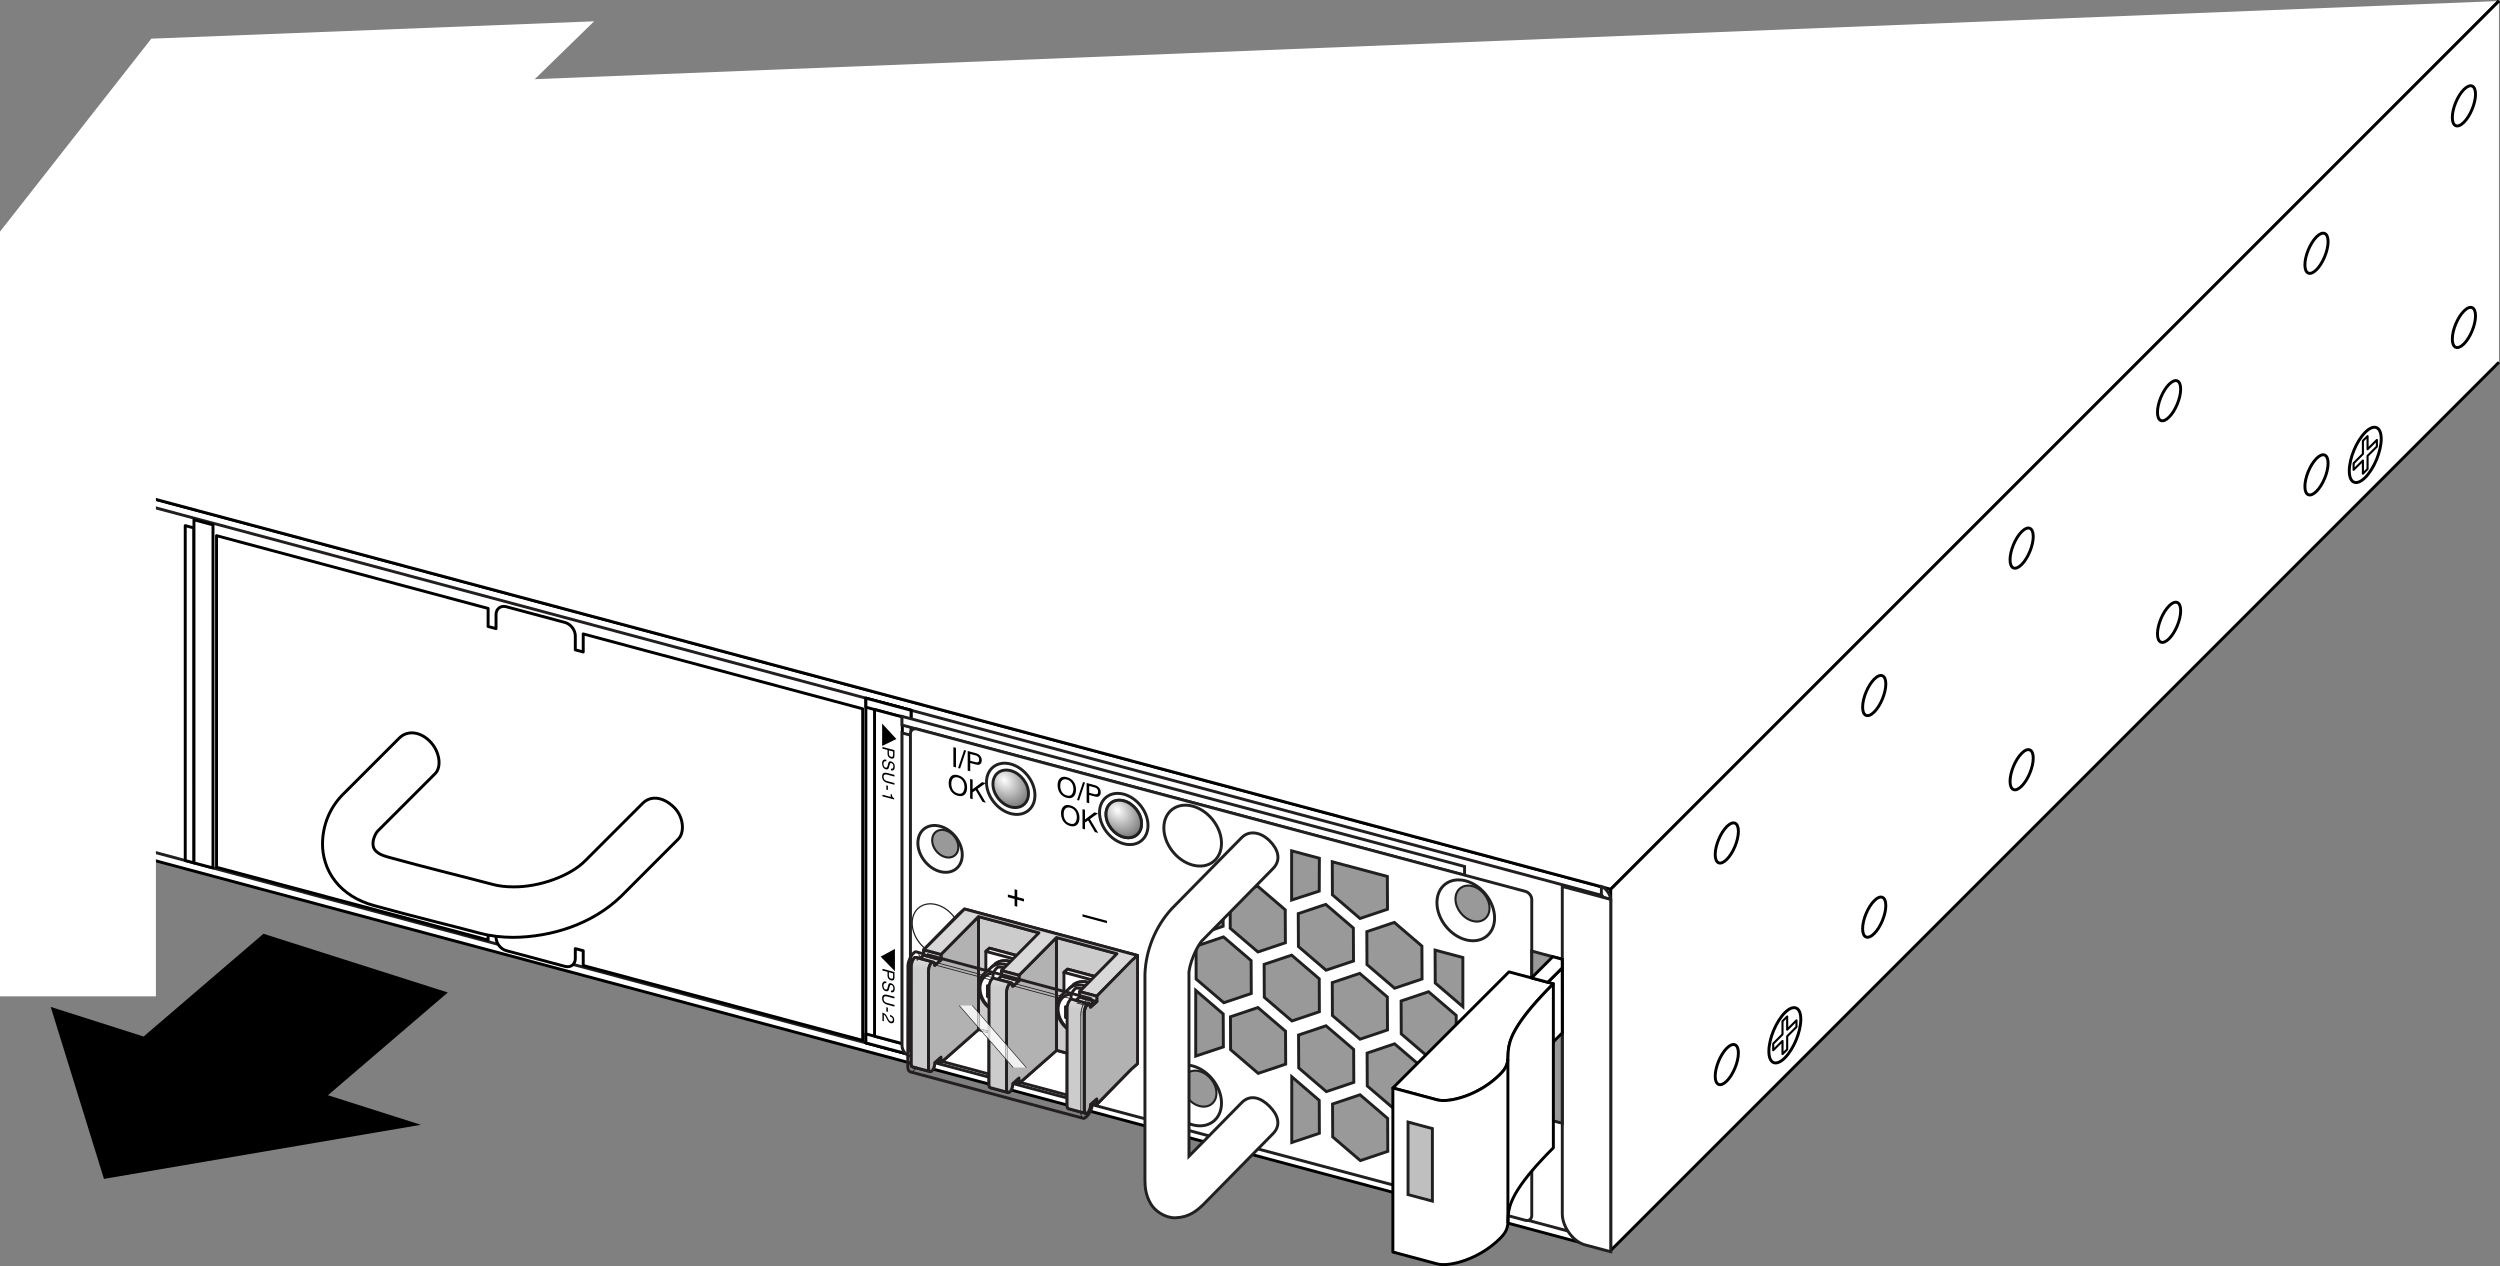 <?xml version="1.0" encoding="UTF-8"?>
<!DOCTYPE svg PUBLIC "-//W3C//DTD SVG 1.1//EN" "http://www.w3.org/Graphics/SVG/1.1/DTD/svg11.dtd">
<!-- Generator: Adobe Illustrator 15.1.0, SVG Export Plug-In . SVG Version: 6.00 Build 0)  --><svg xmlns="http://www.w3.org/2000/svg" version="1.1" x="0px" y="0px" width="298.03px" height="150.931px" viewBox="0 0 298.03 150.931" enable-background="new 0 0 298.03 150.931" xml:space="preserve">
    <rect x="0" y="0" width="298.03" height="150.931" fill="#808080" stroke="none"/>
    <g id="Layer_3">
        <polygon fill="#FFFFFF" stroke="#000000" stroke-width="0.35" stroke-linejoin="round" points="192.018,149.097 2.223,98.244    2.224,55.155 192.018,106.011  "/>
        <polygon fill="#FFFFFF" stroke="#231F20" stroke-width="0.35" stroke-linejoin="round" points="3.153,97.513 191.072,147.865    191.072,106.769 3.153,56.417  "/>
        <path fill="#FFFFFF" stroke="#000000" stroke-width="0.35" stroke-linejoin="round" d="M192.018,149.097v-41.879l-5.671-1.521   v38.943c0,1.229,0.946,3.191,2.835,3.697S192.018,149.097,192.018,149.097z"/>
        <polygon fill="#FFFFFF" stroke="#000000" stroke-width="0.35" stroke-linejoin="round" points="23.123,102.865 22.083,102.585    22.082,62.661 23.121,62.94  "/>
        <polygon fill="#FFFFFF" stroke="#000000" stroke-width="0.35" stroke-linejoin="round" points="23.123,102.865 25.39,103.472    25.391,62.569 23.123,61.961  "/>
        <polygon fill="#FFFFFF" stroke="#000000" stroke-width="0.35" stroke-linejoin="round" points="108.609,125.769 103.222,124.326    103.223,83.229 108.609,84.673  "/>
        <polygon fill="#FFFFFF" stroke="#000000" stroke-width="0.35" stroke-linejoin="round" points="103.222,124.326 108.609,125.769    108.609,124.695 103.222,123.25  "/>
        <polygon fill="#FFFFFF" stroke="#000000" stroke-width="0.35" stroke-linejoin="round" points="103.223,84.306 108.609,85.75    108.609,84.673 103.223,83.229  "/>
        <polygon fill="#FFFFFF" stroke="#000000" stroke-width="0.35" stroke-linejoin="round" points="107.57,124.416 104.256,123.527    104.256,84.583 107.569,85.47  "/>
        <polygon points="105.161,86.261 105.161,88.927 106.86,88.097  "/>
        <g>
            <path d="M106.631,89.431l0.001,0.664c-0.001,0.131-0.035,0.229-0.107,0.289c-0.072,0.063-0.174,0.074-0.304,0.039    c-0.112-0.029-0.209-0.09-0.293-0.186c-0.081-0.094-0.123-0.215-0.124-0.363V89.41l-0.606-0.162v-0.201L106.631,89.431z     M106.435,90.158c0.021-0.037,0.031-0.096,0.031-0.172v-0.398l-0.499-0.135l0.001,0.398c-0.001,0.09,0.02,0.168,0.056,0.234    c0.038,0.064,0.104,0.111,0.198,0.137C106.326,90.25,106.396,90.228,106.435,90.158z"/>
            <path d="M105.661,90.759c-0.082-0.016-0.148-0.016-0.198,0.004c-0.097,0.039-0.144,0.141-0.144,0.303    c0,0.072,0.012,0.141,0.032,0.207c0.038,0.125,0.111,0.203,0.216,0.23c0.078,0.021,0.134,0.012,0.168-0.027    c0.03-0.041,0.062-0.111,0.085-0.211l0.042-0.184c0.029-0.119,0.062-0.201,0.097-0.244c0.06-0.076,0.149-0.098,0.269-0.064    c0.128,0.033,0.234,0.107,0.318,0.221c0.081,0.111,0.123,0.248,0.123,0.414c0,0.15-0.038,0.27-0.11,0.355    c-0.072,0.088-0.188,0.109-0.348,0.066l0.002-0.189c0.075,0.012,0.133,0.006,0.175-0.014c0.075-0.039,0.113-0.129,0.113-0.27    c0-0.113-0.023-0.203-0.073-0.266c-0.047-0.063-0.104-0.104-0.168-0.121c-0.071-0.018-0.12-0.002-0.153,0.049    c-0.021,0.033-0.048,0.113-0.078,0.24l-0.048,0.189c-0.02,0.092-0.053,0.158-0.089,0.201c-0.067,0.072-0.165,0.094-0.294,0.061    c-0.158-0.043-0.271-0.133-0.34-0.268c-0.068-0.137-0.104-0.281-0.104-0.434c0-0.182,0.048-0.311,0.138-0.387    c0.092-0.08,0.215-0.096,0.368-0.053L105.661,90.759z"/>
            <path d="M106.631,92.58l-0.885-0.236c-0.105-0.027-0.191-0.029-0.261-0.008c-0.104,0.033-0.156,0.121-0.156,0.264    c0.001,0.172,0.057,0.305,0.17,0.396c0.06,0.049,0.144,0.09,0.245,0.117l0.887,0.236v0.203l-0.806-0.215    c-0.175-0.049-0.31-0.107-0.405-0.184c-0.174-0.137-0.261-0.332-0.262-0.582c0-0.252,0.088-0.402,0.262-0.443    c0.093-0.025,0.23-0.014,0.406,0.033l0.806,0.217L106.631,92.58z"/>
            <path d="M105.844,93.671l0.003,0.51l-0.184-0.051l0.001-0.506L105.844,93.671z"/>
            <path d="M106.187,94.664l0.137,0.035c0.013,0.135,0.032,0.232,0.062,0.291c0.028,0.061,0.098,0.115,0.206,0.172v0.143    l-1.394-0.373l0.001-0.193l0.989,0.266L106.187,94.664z"/>
	</g>
        <polygon points="106.686,113.119 106.686,115.783 104.986,114.042  "/>
        <g>
            <path d="M106.631,115.88v0.664c0,0.129-0.035,0.227-0.106,0.289c-0.072,0.061-0.175,0.072-0.305,0.039    c-0.111-0.031-0.208-0.09-0.291-0.188c-0.082-0.092-0.125-0.215-0.125-0.363v-0.465l-0.605-0.162v-0.201L106.631,115.88z     M106.436,116.607c0.021-0.039,0.03-0.098,0.03-0.174v-0.398l-0.499-0.135v0.4c0.001,0.088,0.019,0.166,0.058,0.232    c0.037,0.066,0.104,0.111,0.196,0.137C106.326,116.697,106.396,116.677,106.436,116.607z"/>
            <path d="M105.659,117.208c-0.08-0.016-0.146-0.018-0.196,0.004c-0.097,0.039-0.144,0.139-0.144,0.301    c0,0.074,0.011,0.143,0.033,0.207c0.039,0.127,0.11,0.203,0.216,0.232c0.077,0.021,0.134,0.012,0.167-0.029    c0.031-0.039,0.062-0.111,0.083-0.211l0.044-0.184c0.03-0.119,0.062-0.201,0.097-0.242c0.058-0.078,0.149-0.096,0.269-0.064    c0.128,0.033,0.233,0.105,0.317,0.219c0.082,0.111,0.123,0.248,0.124,0.414c0,0.152-0.038,0.27-0.109,0.357    c-0.073,0.086-0.188,0.109-0.347,0.066v-0.191c0.075,0.012,0.135,0.006,0.175-0.014c0.075-0.039,0.112-0.129,0.113-0.27    c-0.001-0.113-0.023-0.201-0.072-0.264c-0.048-0.063-0.105-0.104-0.169-0.121c-0.071-0.02-0.122-0.002-0.153,0.049    c-0.021,0.033-0.048,0.111-0.078,0.24l-0.048,0.188c-0.021,0.094-0.052,0.158-0.089,0.201c-0.069,0.074-0.166,0.092-0.294,0.059    c-0.158-0.043-0.271-0.131-0.34-0.266c-0.069-0.135-0.103-0.279-0.104-0.434c0.002-0.18,0.045-0.311,0.138-0.387    c0.092-0.078,0.215-0.094,0.37-0.051L105.659,117.208z"/>
            <path d="M106.631,119.031l-0.885-0.238c-0.105-0.029-0.191-0.029-0.262-0.008c-0.104,0.031-0.155,0.119-0.155,0.264    c0,0.172,0.057,0.305,0.17,0.395c0.06,0.051,0.143,0.09,0.247,0.117l0.885,0.236v0.205l-0.805-0.217    c-0.176-0.045-0.312-0.107-0.408-0.184c-0.172-0.137-0.26-0.33-0.26-0.582s0.088-0.398,0.262-0.443    c0.095-0.023,0.23-0.014,0.405,0.033l0.806,0.217V119.031z"/>
            <path d="M105.845,120.123v0.506l-0.181-0.049v-0.508L105.845,120.123z"/>
            <path d="M105.513,120.873c0.088,0.068,0.171,0.178,0.242,0.328l0.107,0.225c0.05,0.098,0.092,0.172,0.127,0.217    c0.053,0.068,0.116,0.111,0.186,0.131c0.083,0.021,0.146,0.016,0.193-0.023c0.048-0.037,0.072-0.098,0.072-0.186    c0.001-0.121-0.045-0.221-0.138-0.293c-0.048-0.039-0.116-0.07-0.202-0.098v-0.184c0.121,0.033,0.221,0.084,0.298,0.148    c0.136,0.117,0.202,0.271,0.202,0.473c0.001,0.166-0.042,0.275-0.128,0.328c-0.088,0.053-0.185,0.066-0.291,0.039    c-0.111-0.031-0.208-0.098-0.287-0.201c-0.046-0.061-0.103-0.158-0.168-0.297l-0.074-0.16c-0.033-0.076-0.068-0.137-0.101-0.182    c-0.058-0.084-0.119-0.141-0.188-0.178v0.789l-0.167-0.045l0.001-0.992C105.316,120.751,105.423,120.804,105.513,120.873z"/>
	</g>
        <path fill="#FFFFFF" stroke="#000000" stroke-width="0.35" stroke-linejoin="round" d="M59.133,111.73   c-0.002,0.703,0.549,1.418,1.228,1.6l6.994,1.875c0.679,0.182,1.229-0.24,1.229-0.941v-1.178l0.944,0.254v1.762l33.316,8.928   v-39.53l-33.316-8.928l0.001,2.152l-0.945-0.254v-1.664l0,0c-0.001-0.703-0.551-1.418-1.229-1.6l-6.994-1.875   c-0.677-0.182-1.229,0.24-1.228,0.943l0,0v1.664l-0.945-0.254v-2.152l-32.372-8.674v39.53l32.372,8.674V110.3l0.945,0.254V111.73z"/>
        <polyline fill="#FFFFFF" stroke="#000000" stroke-width="0.35" stroke-linejoin="round" points="46.154,10.137 2.208,55.151    192.018,106.011 297.902,0.124  "/>
        <polyline fill="#FFFFFF" stroke="#000000" stroke-width="0.35" stroke-linejoin="round" points="297.902,0.124 192.018,106.011    192.018,149.07 297.906,43.181  "/>
        <path fill-rule="evenodd" clip-rule="evenodd" fill="#FFFFFF" stroke="#000000" stroke-width="0.35" stroke-linejoin="round" d="   M212.775,126.113c1.05-1.051,1.903-3.109,1.903-4.596c0-1.488-0.854-1.84-1.903-0.791c-1.051,1.055-1.904,3.111-1.904,4.598   S211.726,127.164,212.775,126.113z"/>
        <polygon fill-rule="evenodd" clip-rule="evenodd" fill="none" stroke="#000000" stroke-width="0.25" stroke-linejoin="round" points="   213.053,125.103 213.053,123.537 214.161,122.427 214.161,121.642 213.053,122.75 213.053,121.181 212.496,121.738    212.496,123.306 211.39,124.416 211.388,125.201 212.496,124.093 212.496,125.66  "/>
        <path fill-rule="evenodd" clip-rule="evenodd" fill="#FFFFFF" stroke="#000000" stroke-width="0.35" stroke-linejoin="round" d="   M281.966,56.92c1.05-1.049,1.903-3.107,1.903-4.594c0-1.488-0.854-1.84-1.903-0.791c-1.051,1.053-1.904,3.109-1.904,4.598   C280.062,57.618,280.916,57.973,281.966,56.92z"/>
        <polygon fill-rule="evenodd" clip-rule="evenodd" fill="none" stroke="#000000" stroke-width="0.25" stroke-linejoin="round" points="   282.243,55.911 282.243,54.344 283.352,53.237 283.352,52.45 282.243,53.559 282.243,51.991 281.687,52.547 281.687,54.116    280.58,55.223 280.578,56.008 281.687,54.901 281.687,56.467  "/>
        <path fill-rule="evenodd" clip-rule="evenodd" fill="none" stroke="#000000" stroke-width="0.35" stroke-linejoin="round" d="   M205.854,128.869c0.765-0.764,1.383-2.262,1.383-3.34c0-1.08-0.618-1.338-1.383-0.574c-0.763,0.766-1.382,2.262-1.382,3.342   C204.473,129.375,205.092,129.63,205.854,128.869z"/>
        <path fill-rule="evenodd" clip-rule="evenodd" fill="none" stroke="#000000" stroke-width="0.35" stroke-linejoin="round" d="   M205.854,102.449c0.764-0.762,1.383-2.26,1.383-3.34s-0.619-1.334-1.383-0.572c-0.763,0.764-1.382,2.26-1.382,3.34   S205.092,103.214,205.854,102.449z"/>
        <path fill-rule="evenodd" clip-rule="evenodd" fill="none" stroke="#000000" stroke-width="0.35" stroke-linejoin="round" d="   M223.43,111.292c0.765-0.764,1.383-2.26,1.383-3.34s-0.618-1.336-1.383-0.572c-0.764,0.764-1.383,2.26-1.383,3.34   C222.047,111.798,222.666,112.056,223.43,111.292z"/>
        <path fill-rule="evenodd" clip-rule="evenodd" fill="none" stroke="#000000" stroke-width="0.35" stroke-linejoin="round" d="   M223.43,84.874c0.764-0.762,1.383-2.26,1.383-3.34s-0.619-1.336-1.383-0.572s-1.383,2.26-1.383,3.34   C222.047,85.382,222.666,85.638,223.43,84.874z"/>
        <path fill-rule="evenodd" clip-rule="evenodd" fill="none" stroke="#000000" stroke-width="0.35" stroke-linejoin="round" d="   M241.004,93.718c0.765-0.764,1.383-2.26,1.383-3.34s-0.618-1.338-1.383-0.572c-0.763,0.764-1.382,2.26-1.382,3.34   C239.622,94.224,240.241,94.482,241.004,93.718z"/>
        <path fill-rule="evenodd" clip-rule="evenodd" fill="none" stroke="#000000" stroke-width="0.35" stroke-linejoin="round" d="   M241.004,67.3c0.764-0.765,1.383-2.26,1.383-3.34s-0.619-1.336-1.383-0.574c-0.763,0.766-1.382,2.262-1.382,3.341   C239.622,67.808,240.241,68.063,241.004,67.3z"/>
        <path fill-rule="evenodd" clip-rule="evenodd" fill="none" stroke="#000000" stroke-width="0.35" stroke-linejoin="round" d="   M258.579,76.144c0.765-0.764,1.383-2.262,1.383-3.34c0-1.08-0.618-1.338-1.383-0.572c-0.764,0.764-1.383,2.26-1.383,3.34   C257.196,76.649,257.815,76.907,258.579,76.144z"/>
        <path fill-rule="evenodd" clip-rule="evenodd" fill="none" stroke="#000000" stroke-width="0.35" stroke-linejoin="round" d="   M258.579,49.723c0.764-0.762,1.383-2.258,1.383-3.338s-0.619-1.336-1.383-0.574c-0.764,0.766-1.383,2.262-1.383,3.342   S257.815,50.489,258.579,49.723z"/>
        <path fill-rule="evenodd" clip-rule="evenodd" fill="none" stroke="#000000" stroke-width="0.35" stroke-linejoin="round" d="   M276.153,58.569c0.765-0.764,1.383-2.262,1.383-3.34c0-1.08-0.618-1.338-1.383-0.574c-0.763,0.766-1.382,2.262-1.382,3.342   C274.771,59.075,275.391,59.331,276.153,58.569z"/>
        <path fill-rule="evenodd" clip-rule="evenodd" fill="none" stroke="#000000" stroke-width="0.35" stroke-linejoin="round" d="   M276.153,32.15c0.764-0.764,1.383-2.261,1.383-3.34c0-1.08-0.619-1.337-1.383-0.574c-0.763,0.765-1.382,2.261-1.382,3.341   S275.391,32.914,276.153,32.15z"/>
        <path fill-rule="evenodd" clip-rule="evenodd" fill="none" stroke="#000000" stroke-width="0.35" stroke-linejoin="round" d="   M293.729,40.995c0.765-0.766,1.383-2.262,1.383-3.34c0-1.082-0.618-1.338-1.383-0.574c-0.764,0.764-1.383,2.26-1.383,3.342   C292.346,41.499,292.965,41.756,293.729,40.995z"/>
        <path fill-rule="evenodd" clip-rule="evenodd" fill="none" stroke="#000000" stroke-width="0.35" stroke-linejoin="round" d="   M293.729,14.575c0.764-0.763,1.383-2.26,1.383-3.34s-0.619-1.336-1.383-0.573c-0.764,0.764-1.383,2.26-1.383,3.34   C292.346,15.083,292.965,15.339,293.729,14.575z"/>
        <polygon fill="#FFFFFF" points="18.587,53.428 18.587,118.773 0,118.773 0,27.611 18.038,4.609 70.826,2.541  "/>
        <path fill="#FFFFFF" stroke="#000000" stroke-width="0.35" stroke-linejoin="round" d="M57.28,111.267   c-4.163-1.098-7.545-1.898-12.701-3.316l0,0c-1.92-0.521-3.535-1.52-4.61-2.896l0,0c-1.078-1.367-1.531-3.004-1.522-4.482l0,0   c0.027-2.301,0.911-4.311,2.387-5.822l0,0c2.03-2.029,6.77-6.766,6.782-6.781l0,0h0.002c0.924-0.924,2.443-0.783,3.62,0.393l0,0   c1.174,1.174,1.453,3.043,0.636,3.863l0,0c0,0-4.754,4.752-6.785,6.783l0,0c-0.29,0.258-0.651,1.041-0.624,1.564l0,0   c0.008,0.35,0.076,0.553,0.239,0.768l0,0c0.172,0.211,0.517,0.537,1.477,0.809l0,0c5.045,1.389,8.445,2.195,12.638,3.301l0,0   c0.654,0.174,1.475,0.275,2.372,0.273l0,0c3.04,0.041,6.812-1.277,8.627-3.166l0,0c3.429-3.426,6.771-6.771,6.787-6.787l0,0   c1.058-1.055,2.589-0.682,3.764,0.492l0,0c1.173,1.176,1.246,3.01,0.491,3.764l0,0c0,0-3.359,3.363-6.788,6.791l0,0   c-3.469,3.387-8.388,4.887-12.881,4.926l0,0C59.854,111.742,58.538,111.597,57.28,111.267L57.28,111.267z"/>
        <polygon points="50.169,134.089 12.393,140.537 6.046,120.037 17.122,123.566 31.406,111.316 53.382,118.316 39.094,130.564  "/>
        <line fill="none" stroke="#000000" stroke-width="0.212" stroke-linecap="round" stroke-linejoin="round" x1="108.656" y1="113.679" x2="108.656" y2="114.695"/>
        <line fill="none" stroke="#000000" stroke-width="0.212" stroke-linecap="round" stroke-linejoin="round" x1="108.657" y1="121.132" x2="108.657" y2="120.117"/>
        <path fill="#FFFFFF" stroke="#202020" stroke-width="0.35" d="M190.904,105.68c0.508,0.136,1.113,1.012,1.113,1.538l-0.91-0.243   c0-0.1-0.104-0.234-0.203-0.261V105.68z"/>
        <path fill="#FFFFFF" stroke="#202020" stroke-width="0.35" d="M192.018,107.218l-5.774-1.541c0,37.471,0,37.146,0,39.029   c0,1.573,1.325,3.329,2.688,3.692l3.086,0.823V107.218z"/>
        <polygon fill="#FFFFFF" stroke="#202020" stroke-width="0.35" points="174.593,103.295 107.524,85.401 107.524,86.435    174.593,104.33  "/>
        <path fill="#FFFFFF" stroke="#202020" stroke-width="0.35" d="M108.493,125.904c-0.563-0.15-0.962-0.726-0.962-1.264V87.37   l1.006,0.269v37.271"/>
        <path fill="#FFFFFF" stroke="#202020" stroke-width="0.35" d="M182.605,144.9c0,0.427-0.342,0.686-0.76,0.574l-72.547-19.355   c-0.419-0.112-0.762-0.554-0.762-0.98V87.483c0-0.427,0.342-0.687,0.762-0.574l72.547,19.355c0.418,0.111,0.76,0.554,0.76,0.98   V144.9z"/>
        <polygon fill="#999999" stroke="#202020" stroke-width="0.35" points="166.217,109.962 169.51,112.785 169.525,116.708    166.252,117.81 162.959,114.989 162.941,111.063  "/>
        <polygon fill="#999999" stroke="#202020" stroke-width="0.35" points="158.045,107.814 161.336,110.634 161.354,114.558    158.079,115.661 154.787,112.837 154.768,108.913  "/>
        <polygon fill="#999999" stroke="#202020" stroke-width="0.35" points="162.097,116.038 165.389,118.858 165.406,122.782    162.13,123.884 158.839,121.063 158.822,117.139  "/>
        <polygon fill="#999999" stroke="#202020" stroke-width="0.35" points="170.303,118.226 173.596,121.047 173.613,124.971    170.338,126.074 167.046,123.252 167.029,119.329  "/>
        <polygon fill="#999999" stroke="#202020" stroke-width="0.35" points="166.252,124.436 169.543,127.258 169.563,131.18    166.286,132.282 162.993,129.461 162.977,125.538  "/>
        <polygon fill="#999999" stroke="#202020" stroke-width="0.35" points="174.357,134.355 171.065,131.534 171.047,127.609    174.321,126.507  "/>
        <polygon fill="#999999" stroke="#202020" stroke-width="0.35" points="174.391,120.012 171.098,117.19 171.08,113.265    174.391,114.148  "/>
        <polygon fill="#999999" stroke="#202020" stroke-width="0.35" points="153.977,107.295 157.269,106.23 157.285,102.314    153.977,101.431  "/>
        <polygon fill="#999999" stroke="#202020" stroke-width="0.35" points="158.079,122.286 161.372,125.107 161.389,129.03    158.114,130.133 154.822,127.31 154.803,123.386  "/>
        <polygon fill="#999999" stroke="#202020" stroke-width="0.35" points="149.923,105.64 153.215,108.46 153.235,112.386    149.958,113.486 146.658,110.663 146.658,106.744  "/>
        <polygon fill="#999999" stroke="#202020" stroke-width="0.35" points="153.977,113.864 157.269,116.686 157.285,120.609    154.012,121.711 150.718,118.888 150.7,114.964  "/>
        <polygon fill="#999999" stroke="#202020" stroke-width="0.35" points="149.958,120.111 153.251,122.934 153.269,126.858    149.995,127.958 146.702,125.137 146.685,121.213  "/>
        <polygon fill="#999999" stroke="#202020" stroke-width="0.35" points="145.812,106.501 145.812,110.42 142.544,111.523    142.544,105.614  "/>
        <polygon fill="#999999" stroke="#202020" stroke-width="0.35" points="145.856,111.692 149.148,114.512 149.167,118.436    145.891,119.537 142.589,116.713 142.589,112.794  "/>
        <polygon fill="#999999" stroke="#202020" stroke-width="0.35" points="142.544,125.898 145.839,124.803 145.821,120.878    142.544,118.062  "/>
        <polygon fill="#999999" stroke="#202020" stroke-width="0.35" points="162.13,130.509 165.424,133.333 165.441,137.255    162.168,138.357 158.874,135.535 158.855,131.611  "/>
        <polygon fill="#999999" stroke="#202020" stroke-width="0.35" points="153.994,136.201 157.285,135.102 157.269,131.179    153.994,128.363  "/>
        <polygon fill="#999999" stroke="#202020" stroke-width="0.35" points="168.096,138.586 167.08,137.724 167.064,133.801    170.338,132.699 172.003,134.127 168.096,135.415  "/>
        <polygon fill="#999999" stroke="#202020" stroke-width="0.35" points="158.822,102.733 158.839,106.672 162.13,109.494    165.406,108.393 165.389,104.485  "/>
        <path fill="#FFFFFF" stroke="#202020" stroke-width="0.35" d="M145.618,100.534c0-1.94-1.54-3.923-3.438-4.43   c-1.896-0.506-3.435,0.655-3.435,2.596c0,1.939,1.539,3.921,3.435,4.427C144.079,103.633,145.618,102.473,145.618,100.534z"/>
        <path fill="#FFFFFF" stroke="#202020" stroke-width="0.15" d="M114.549,111.591c0-1.641-1.301-3.316-2.905-3.744   c-1.603-0.428-2.903,0.553-2.903,2.193c0,1.639,1.3,3.314,2.903,3.742C113.248,114.21,114.549,113.23,114.549,111.591z"/>
        <path fill="#FFFFFF" stroke="#202020" stroke-width="0.35" d="M145.618,131.501c0-1.94-1.54-3.923-3.438-4.43   c-1.896-0.506-3.435,0.655-3.435,2.596c0,1.939,1.539,3.921,3.435,4.427C144.079,134.601,145.618,133.441,145.618,131.501z"/>
        <path fill="#FFFFFF" stroke="#202020" stroke-width="0.35" d="M178.173,109.44c0-1.94-1.54-3.923-3.438-4.43   c-1.896-0.506-3.435,0.655-3.435,2.596c0,1.939,1.538,3.921,3.435,4.427C176.633,112.54,178.173,111.379,178.173,109.44z"/>
        <path fill="#999999" stroke="#202020" stroke-width="0.25" d="M145.016,130.321c0-1.146-0.909-2.317-2.031-2.617   c-1.12-0.299-2.03,0.388-2.03,1.534s0.91,2.316,2.03,2.615C144.107,132.153,145.016,131.467,145.016,130.321z"/>
        <path fill="#999999" stroke="#202020" stroke-width="0.25" d="M177.57,108.259c0-1.146-0.908-2.317-2.03-2.617   c-1.12-0.299-2.03,0.388-2.03,1.534s0.91,2.316,2.03,2.615C176.662,110.091,177.57,109.406,177.57,108.259z"/>
        <path fill="#FFFFFF" stroke="#202020" stroke-width="0.35" d="M136.856,98.403c0-1.631-1.293-3.298-2.89-3.725   c-1.595-0.425-2.89,0.552-2.89,2.183s1.295,3.299,2.89,3.724C135.563,101.011,136.856,100.034,136.856,98.403z"/>
        <path fill="#FFFFFF" stroke="#202020" stroke-width="0.35" d="M136.084,98.197c0-1.195-0.946-2.416-2.118-2.729   c-1.167-0.311-2.117,0.403-2.117,1.599s0.95,2.416,2.117,2.727C135.138,100.106,136.084,99.392,136.084,98.197z"/>
        <path fill="#FFFFFF" stroke="#202020" stroke-width="0.35" d="M123.379,94.807c0-1.631-1.293-3.298-2.89-3.725   c-1.595-0.425-2.889,0.552-2.889,2.183s1.294,3.299,2.889,3.724C122.086,97.416,123.379,96.438,123.379,94.807z"/>
        <radialGradient id="SVGID_1_" cx="118.118" cy="112.226" r="6.115" gradientTransform="matrix(0.979 0.261 0 1 4.09 -50.056)" gradientUnits="userSpaceOnUse">
            <stop offset="0" style="stop-color:#FFFFFF"/>
            <stop offset="1" style="stop-color:#000000"/>
	</radialGradient>
        <path fill="url(#SVGID_1_)" stroke="#202020" stroke-width="0.35" d="M122.607,94.601c0-1.195-0.945-2.415-2.117-2.728   c-1.168-0.312-2.118,0.402-2.118,1.598s0.95,2.416,2.118,2.728C121.662,96.511,122.607,95.796,122.607,94.601z"/>
        <radialGradient id="SVGID_2_" cx="131.889" cy="112.226" r="6.117" gradientTransform="matrix(0.979 0.261 0 1 4.09 -50.056)" gradientUnits="userSpaceOnUse">
            <stop offset="0" style="stop-color:#FFFFFF"/>
            <stop offset="1" style="stop-color:#000000"/>
	</radialGradient>
        <path fill="url(#SVGID_2_)" stroke="#202020" stroke-width="0.35" d="M136.084,98.197c0-1.195-0.945-2.415-2.117-2.728   c-1.167-0.312-2.118,0.402-2.118,1.598s0.95,2.416,2.118,2.728C135.139,100.107,136.084,99.392,136.084,98.197z"/>
        <path fill="#FFFFFF" stroke="#202020" stroke-width="0.35" d="M176.415,140.118c0-1.938-1.538-3.921-3.435-4.427   c-1.898-0.507-3.438,0.655-3.438,2.594c0,1.939,1.539,3.922,3.438,4.429C174.877,143.219,176.415,142.057,176.415,140.118z"/>
        <path fill="#FFFFFF" stroke="#202020" stroke-width="0.35" d="M175.01,139.743c0-1.146-0.907-2.316-2.029-2.616   c-1.121-0.299-2.031,0.388-2.031,1.533c0,1.146,0.91,2.318,2.031,2.617C174.103,141.577,175.01,140.889,175.01,139.743z"/>
        <g>
            <path d="M113.654,89.071l0.309,0.083v2.333l-0.309-0.083V89.071z"/>
            <path d="M114.935,89.414l0.233,0.063l-0.715,2.142l-0.233-0.063L114.935,89.414z"/>
            <path d="M115.361,89.528l1.008,0.271c0.199,0.053,0.36,0.155,0.483,0.305s0.184,0.331,0.184,0.542    c0,0.183-0.055,0.326-0.164,0.432c-0.109,0.106-0.277,0.129-0.503,0.068l-0.704-0.188v0.986l-0.305-0.082V89.528z M116.545,90.166    c-0.067-0.05-0.16-0.092-0.276-0.123l-0.604-0.161v0.809l0.604,0.161c0.136,0.037,0.247,0.036,0.331-0.002    c0.085-0.037,0.127-0.132,0.127-0.284C116.728,90.393,116.667,90.26,116.545,90.166z"/>
            <path d="M115.065,93.035c0.149,0.246,0.224,0.53,0.224,0.853c0,0.348-0.086,0.615-0.256,0.8c-0.2,0.218-0.486,0.276-0.857,0.177    c-0.346-0.093-0.619-0.284-0.818-0.575c-0.176-0.275-0.265-0.588-0.265-0.938c0-0.315,0.075-0.565,0.228-0.749    c0.194-0.236,0.481-0.303,0.862-0.201C114.58,92.507,114.874,92.719,115.065,93.035z M114.796,94.45    c0.12-0.168,0.18-0.382,0.18-0.642c0-0.274-0.069-0.513-0.208-0.718c-0.139-0.204-0.328-0.339-0.569-0.403    c-0.233-0.063-0.423-0.031-0.571,0.096c-0.147,0.127-0.221,0.351-0.221,0.674c0,0.259,0.063,0.494,0.189,0.705    c0.126,0.212,0.331,0.355,0.614,0.431C114.481,94.665,114.676,94.618,114.796,94.45z"/>
            <path d="M115.653,92.859l0.297,0.079v1.143l1.127-0.84l0.427,0.114l-0.963,0.684l0.983,1.654l-0.4-0.106l-0.807-1.389    l-0.368,0.261v0.813l-0.297-0.079V92.859z"/>
	</g>
        <g>
            <path d="M128.051,93.276c0.149,0.247,0.224,0.531,0.224,0.853c0,0.349-0.086,0.615-0.256,0.8c-0.2,0.218-0.486,0.276-0.857,0.177    c-0.346-0.093-0.619-0.284-0.818-0.575c-0.176-0.275-0.265-0.588-0.265-0.938c0-0.315,0.075-0.565,0.228-0.749    c0.194-0.236,0.481-0.303,0.862-0.201C127.565,92.749,127.86,92.96,128.051,93.276z M127.782,94.691    c0.12-0.168,0.18-0.381,0.18-0.641c0-0.274-0.069-0.514-0.208-0.719c-0.139-0.204-0.328-0.339-0.569-0.403    c-0.233-0.063-0.423-0.031-0.571,0.096c-0.147,0.127-0.221,0.351-0.221,0.674c0,0.259,0.063,0.494,0.189,0.705    c0.126,0.212,0.331,0.355,0.614,0.431C127.467,94.906,127.662,94.859,127.782,94.691z"/>
            <path d="M129.115,93.228l0.233,0.063l-0.715,2.141l-0.233-0.063L129.115,93.228z"/>
            <path d="M129.541,93.341l1.008,0.271c0.199,0.054,0.36,0.155,0.483,0.305c0.123,0.15,0.184,0.331,0.184,0.542    c0,0.183-0.055,0.326-0.164,0.432c-0.11,0.106-0.277,0.129-0.503,0.068l-0.704-0.188v0.986l-0.305-0.082V93.341z M130.725,93.98    c-0.067-0.051-0.159-0.093-0.275-0.123l-0.604-0.162v0.809l0.604,0.162c0.136,0.036,0.246,0.035,0.331-0.003    c0.085-0.037,0.127-0.132,0.127-0.284C130.908,94.207,130.846,94.074,130.725,93.98z"/>
            <path d="M128.46,96.638c0.149,0.246,0.224,0.53,0.224,0.853c0,0.348-0.086,0.615-0.257,0.8c-0.2,0.217-0.486,0.276-0.857,0.177    c-0.346-0.093-0.619-0.284-0.818-0.575c-0.176-0.275-0.265-0.589-0.265-0.938c0-0.315,0.076-0.565,0.228-0.748    c0.194-0.236,0.481-0.304,0.862-0.201C127.974,96.111,128.269,96.322,128.46,96.638z M128.19,98.053    c0.12-0.168,0.18-0.382,0.18-0.642c0-0.274-0.069-0.514-0.208-0.718c-0.139-0.205-0.328-0.339-0.569-0.403    c-0.233-0.063-0.423-0.031-0.57,0.096c-0.147,0.126-0.221,0.351-0.221,0.674c0,0.259,0.063,0.493,0.189,0.705    c0.126,0.211,0.331,0.354,0.614,0.431C127.875,98.268,128.07,98.22,128.19,98.053z"/>
            <path d="M129.047,96.461l0.297,0.08v1.143l1.127-0.841l0.428,0.115l-0.963,0.683l0.983,1.655l-0.4-0.107l-0.807-1.389    l-0.368,0.262v0.813l-0.297-0.08V96.461z"/>
	</g>
        <g>
            <path d="M120.151,106.954v-0.319l0.802,0.215v-0.837l0.315,0.084v0.837l0.803,0.216v0.319l-0.803-0.215v0.835l-0.315-0.085v-0.835    L120.151,106.954z"/>
	</g>
        <g>
            <path d="M129.048,108.992l2.915,0.781v0.28l-2.915-0.781V108.992z"/>
	</g>
        <path fill="#FFFFFF" stroke="#202020" stroke-width="0.35" d="M114.712,101.904c0-1.492-1.186-3.019-2.646-3.408   c-1.459-0.39-2.643,0.504-2.643,1.998c0,1.492,1.184,3.018,2.643,3.406C113.526,104.291,114.712,103.397,114.712,101.904z"/>
        <path fill="#999999" stroke="#202020" stroke-width="0.25" d="M114.248,100.996c0-0.883-0.698-1.783-1.563-2.014   c-0.861-0.23-1.562,0.298-1.562,1.18c0,0.883,0.7,1.783,1.562,2.014C113.55,102.406,114.248,101.878,114.248,100.996z"/>
</g>
    <g id="DC">
        <polygon fill="#999999" stroke="#202020" stroke-width="0.35" points="186.237,133.908 182.605,132.935 182.605,113.38    186.237,114.353  "/>
        <polygon fill="#FFFFFF" stroke="#000000" stroke-width="0.35" stroke-linejoin="round" points="183.708,117.909 186.237,115.379    186.243,123.134 184.522,124.855  "/>
        <path fill="#FFFFFF" stroke="#000000" stroke-width="0.35" stroke-linejoin="round" d="M171.337,131.119   c1.415,0.379,4.967-0.518,7.5-3.049c2.531-2.531-1.904-2.545,6.342-10.792l0,0l-5.292-1.418l-13.841,13.841L171.337,131.119z"/>
        <path fill="#FFFFFF" stroke="#000000" stroke-width="0.35" stroke-linejoin="round" d="M166.046,149.255l5.291,1.418   c1.415,0.379,4.967-0.518,7.5-3.049c2.531-2.531-1.904-2.545,6.342-10.792v-19.555c-8.246,8.247-3.811,8.261-6.342,10.792   c-2.533,2.531-6.085,3.428-7.5,3.049l-5.291-1.418V149.255z"/>
        <line fill="#FFFFFF" stroke="#000000" stroke-width="0.35" stroke-linejoin="round" x1="179.76" y1="126.25" x2="179.76" y2="145.813"/>
        <polygon fill="#BFBFBF" stroke="#202020" stroke-width="0.35" points="170.757,143.186 167.856,142.412 167.856,133.763    170.757,134.538  "/>
        <polygon fill="#FFFFFF" stroke="#000000" stroke-width="0.35" stroke-linejoin="round" points="182.579,116.581 185.108,114.051    186.236,114.353 186.237,115.379 184.517,117.1  "/>
        <path fill="#FFFFFF" stroke="#202020" stroke-width="0.35" d="M137.141,143.431c-0.527-0.919-0.641-1.799-0.65-2.687l0,0v-24.576   c0.09-2.881,1.26-5.744,3.214-7.859l0,0l8.31-8.45c0.926-0.926,2.288-0.658,3.323,0.36l0,0c1.032,1.019,1.44,2.29,0.42,3.323l0,0   l-8.307,8.449c-0.752,0.639-1.799,3.192-1.71,4.177l0,0v21.67l6.273-6.378c1.019-1.035,2.259-0.629,3.294,0.392l0,0   c1.032,1.019,1.47,2.257,0.449,3.292l0,0l-8.309,8.454c-0.804,0.776-1.736,1.523-3.294,1.574l0,0   c-0.036,0.003-0.073,0.003-0.109,0.003l0,0C138.849,145.175,137.61,144.329,137.141,143.431L137.141,143.431z"/>
</g>
    <g id="DC_Block">
        <g>
            <path fill="none" stroke="#231F20" stroke-width="0.35" stroke-linejoin="round" d="M129.961,119.997l0.279-0.246    c0,0-0.077-0.665-0.349-0.738c-0.272-0.072-20.275-5.383-20.63-5.536c-0.354-0.153-1.022,0.986-1.022,1.642    c0,0.654-0.023,11.53-0.023,11.938c0,0.405,0.077,0.664,0.349,0.736c0.271,0.073,20.629,5.536,20.629,5.536    c0.168-0.027,1.047-0.653,1.047-1.976l-1.116-0.298c0,0,0-10.057,0-10.315c0-0.257,0.051-0.613,0.261-0.896L129.961,119.997z"/>
            <path fill="#D9D9D9" stroke="#231F20" stroke-width="0.35" stroke-linecap="round" stroke-linejoin="round" d="M135.607,113.903    v12.894l-0.745,0.66l-0.016,0.016l-4.095,4.179l-0.559-0.148l-0.186,0.164c0,0-0.035,0.729-0.404,1.002c0,0-0.09,0.07-0.172,0.049    c-0.08-0.023-2.052-0.552-2.052-0.552c-0.117-0.028-0.169-0.206-0.169-0.39c0-0.183,0-6.23,0-6.23l-1.269-0.342l-4.467,3.959    l-0.558-0.149l-0.186,0.164c0,0.357-0.16,0.793-0.373,0.977c0,0-0.099,0.1-0.185,0.077c-0.089-0.023-1.94-0.52-2.089-0.561    s-0.187-0.238-0.187-0.393c0-0.156,0-6.232,0-6.232l-1.253-0.338l-4.467,3.96l-0.559-0.149l-0.186,0.165    c0,0.553-0.304,0.95-0.44,1.023c0,0-0.055,0.049-0.136,0.026c-0.081-0.021-1.951-0.521-2.057-0.551    c-0.105-0.031-0.168-0.184-0.168-0.391c0-0.206,0.006-11.455,0.006-11.72s0.167-0.678,0.397-0.885c0,0,0.102-0.068,0.173-0.05    c0.07,0.019,0.467,0.125,0.467,0.125l0.445-0.396v-0.644l4.11-4.196l0,0l0.745-0.66L135.607,113.903z"/>
            <polygon fill="#CCCCCC" stroke="#231F20" stroke-width="0.35" stroke-linecap="round" stroke-linejoin="round" points="    116.646,109.265 116.646,122.708 117.899,123.045 123.855,111.201   "/>
            <polygon fill="#CCCCCC" stroke="#231F20" stroke-width="0.35" stroke-linecap="round" stroke-linejoin="round" points="    125.942,111.76 125.942,125.204 127.196,125.54 133.151,113.696   "/>
            <linearGradient id="SVGID_3_" gradientUnits="userSpaceOnUse" x1="109.951" y1="112.955" x2="109.951" y2="127.186" gradientTransform="matrix(1 -0.02 0 1 0 3.693)">
                <stop offset="0" style="stop-color:#D9D9D9"/>
                <stop offset="0.071" style="stop-color:#CCCCCC"/>
                <stop offset="0.918" style="stop-color:#CCCCCC"/>
                <stop offset="0.956" style="stop-color:#D9D9D9"/>
                <stop offset="1" style="stop-color:#D9D9D9"/>
		</linearGradient>
            <path fill="url(#SVGID_3_)" stroke="#231F20" stroke-width="0.35" stroke-linecap="round" stroke-linejoin="round" d="    M111.267,114.689c0,0-1.797-0.487-2.056-0.552c-0.26-0.064-0.57,0.567-0.57,1.051c0,0.484-0.006,11.422-0.006,11.604    c0,0.179,0.057,0.359,0.168,0.391c0.111,0.029,2.057,0.551,2.057,0.551c-0.17-0.045-0.168-0.348-0.168-0.391    c0-0.044,0-11.224,0-11.604C110.691,115.272,111.009,114.617,111.267,114.689z"/>
            <path fill="#B2B2B2" stroke="#231F20" stroke-width="0.35" stroke-linecap="round" stroke-linejoin="round" d="M116.646,122.741    l-4.467,3.927v-0.644l-0.744,0.659c0,0.52-0.277,1.133-0.556,1.052c-0.169-0.049-0.188-0.35-0.188-0.393    c0-0.044,0-11.224,0-11.604c0-0.216,0.12-0.832,0.426-1.015c0.316-0.188,0.318,0.354,0.318,0.354l0.744-0.66v-0.644l4.467-4.51    V122.741z"/>
            <path fill="#D9D9D9" stroke="#231F20" stroke-width="0.35" stroke-linecap="round" stroke-linejoin="round" d="M109.684,114.26    c0,0,1.398,0.381,1.571,0.426c0.172,0.045,0.181,0.336,0.181,0.393l0.744-0.66l-2.052-0.55L109.684,114.26z"/>
            <polygon fill="#CCCCCC" stroke="#231F20" stroke-width="0.35" stroke-linecap="round" stroke-linejoin="round" points="    110.128,113.869 110.128,113.224 112.18,113.775 112.18,114.418   "/>
            <polygon fill="#FFFFFF" stroke="#231F20" stroke-width="0.35" stroke-linejoin="round" points="121.37,113.953 117.953,113.037     117.524,113.416 117.524,119.171 121.37,120.299   "/>
            <polygon fill="#FFFFFF" stroke="#231F20" stroke-width="0.35" stroke-linejoin="round" points="117.953,113.037 117.524,113.416     121.102,114.375 121.37,113.953   "/>
            <path fill="#FFFFFF" stroke="#231F20" stroke-width="0.35" stroke-linejoin="round" d="M121.102,114.836    c-1.498-0.645-2.222-0.133-2.529,0.127c-0.307,0.261-0.504,0.473-1.327,1.18c-0.822,0.708-0.962,3.138,1.235,4.397    c0,0,0.118,0.069,0.271-0.066c0.151-0.136,0.227-0.202,0.227-0.202l0.623,0.261L121.102,114.836z"/>
            <path fill="#B2B2B2" stroke="#231F20" stroke-width="0.35" stroke-linecap="round" stroke-linejoin="round" d="M125.942,125.236    l-4.467,3.927v-0.646l-0.743,0.661c0,0.52-0.277,1.135-0.555,1.051c-0.17-0.049-0.19-0.348-0.19-0.392c0-0.042,0-11.224,0-11.604    c0-0.214,0.12-0.83,0.426-1.014c0.317-0.189,0.319,0.354,0.319,0.354l0.743-0.659v-0.646l4.467-4.508V125.236z"/>
            <path fill="#FFFFFF" stroke="#231F20" stroke-width="0.35" stroke-linejoin="round" d="M121.102,114.836    c-1.498-0.645-2.222-0.133-2.529,0.127"/>
            <path fill="#FFFFFF" stroke="#231F20" stroke-width="0.35" stroke-linejoin="round" d="M120.646,115.23    c-1.499-0.645-2.223-0.131-2.53,0.127"/>
            <path fill="#FFFFFF" stroke="#231F20" stroke-width="0.35" stroke-linejoin="round" d="M118.979,120.272    c-0.351,0.358-0.452,0.299-0.452,0.299c-0.161-0.158-0.168-0.273-0.168-0.459c0-0.184,0.001-1.141,0.001-1.141l-0.646-0.174    v-1.289l0.652,0.165c0,0-0.008-0.861-0.007-1.184c0.001-0.323,0.117-0.73,0.371-0.992l0.248-0.219    c0.238,0.022,0.484,0.021,0.823,0.137"/>
            <path fill="none" stroke="#231F20" stroke-width="0.35" stroke-linejoin="round" d="M118.23,116.042    c-0.985,0.102-1.377,0.985-1.408,1.661c-0.03,0.676,0.276,1.852,1.459,2.643"/>
            <polygon fill="#FFFFFF" stroke="#231F20" stroke-width="0.35" stroke-linejoin="round" points="130.68,116.451 127.262,115.535     126.835,115.914 126.835,121.668 130.68,122.794   "/>
            <polygon fill="#FFFFFF" stroke="#231F20" stroke-width="0.35" stroke-linejoin="round" points="127.262,115.535 126.835,115.914     130.412,116.874 130.68,116.451   "/>
            <path fill="#FFFFFF" stroke="#231F20" stroke-width="0.35" stroke-linejoin="round" d="M130.412,117.333    c-1.499-0.644-2.223-0.13-2.529,0.129c-0.308,0.259-0.505,0.472-1.328,1.179c-0.822,0.708-0.962,3.138,1.235,4.396    c0,0,0.118,0.07,0.271-0.065c0.151-0.135,0.227-0.202,0.227-0.202l0.624,0.263L130.412,117.333z"/>
            <path fill="#FFFFFF" stroke="#231F20" stroke-width="0.35" stroke-linejoin="round" d="M130.412,117.333    c-1.499-0.644-2.223-0.13-2.529,0.129"/>
            <path fill="#FFFFFF" stroke="#231F20" stroke-width="0.35" stroke-linejoin="round" d="M129.956,117.728    c-1.499-0.645-2.223-0.132-2.529,0.127"/>
            <path fill="#FFFFFF" stroke="#231F20" stroke-width="0.35" stroke-linejoin="round" d="M128.288,122.77    c-0.351,0.36-0.452,0.298-0.452,0.298c-0.161-0.157-0.168-0.273-0.168-0.456c0-0.185,0.001-1.145,0.001-1.145l-0.646-0.172v-1.289    l0.653,0.166c0,0-0.009-0.862-0.008-1.185c0.001-0.323,0.116-0.73,0.371-0.991l0.248-0.219c0.238,0.023,0.485,0.021,0.823,0.136"/>
            <path fill="none" stroke="#231F20" stroke-width="0.35" stroke-linejoin="round" d="M127.54,118.541    c-0.985,0.101-1.377,0.983-1.407,1.66c-0.03,0.676,0.276,1.852,1.458,2.643"/>
            <polygon fill="#D9D9D9" stroke="#231F20" stroke-width="0.35" stroke-linecap="round" stroke-linejoin="round" points="    110.123,113.223 112.18,113.775 116.646,109.265 123.855,111.201 119.389,115.709 121.476,116.268 125.942,111.76     133.151,113.696 128.699,118.208 130.752,118.759 135.607,113.903 114.979,108.367   "/>
            <path fill="#D9D9D9" stroke="#231F20" stroke-width="0.35" stroke-linecap="round" stroke-linejoin="round" d="M118.945,116.748    c0,0,1.434,0.389,1.605,0.434c0.173,0.044,0.182,0.336,0.182,0.393l0.743-0.659l-2.087-0.561L118.945,116.748z"/>
            <polygon fill="#CCCCCC" stroke="#231F20" stroke-width="0.35" stroke-linecap="round" stroke-linejoin="round" points="    119.389,116.354 119.389,115.709 121.476,116.268 121.476,116.915   "/>
            <path fill="#FFFFFF" stroke="#231F20" stroke-width="0.35" stroke-linecap="round" stroke-linejoin="round" d="M128.953,118.388    c-0.234,0.245-0.281,0.683-0.281,0.882c0,0.2,0,1.179,0,1.179l0.253,0.08"/>
            <path fill="#FFFFFF" stroke="#231F20" stroke-width="0.35" stroke-linecap="round" stroke-linejoin="round" d="M128.925,121.529    l-0.253,0.209c0,0,0.008,1.132,0.008,1.301c0,0.171,0.051,0.261,0.221,0.299"/>
            <line fill="#FFFFFF" stroke="#231F20" stroke-width="0.35" stroke-linecap="round" stroke-linejoin="round" x1="128.672" y1="121.738" x2="128.924" y2="121.809"/>
            <path fill="#FFFFFF" stroke="#231F20" stroke-width="0.35" stroke-linecap="round" stroke-linejoin="round" d="M119.615,119.031    l-0.252,0.209c0,0,0.007,1.13,0.007,1.301s0.052,0.26,0.22,0.298"/>
            <line fill="#FFFFFF" stroke="#231F20" stroke-width="0.35" stroke-linecap="round" stroke-linejoin="round" x1="119.363" y1="119.24" x2="119.614" y2="119.31"/>
            <path fill="#B2B2B2" stroke="#231F20" stroke-width="0.35" stroke-linecap="round" stroke-linejoin="round" d="M129.264,120.723    c0-0.216,0.12-0.833,0.427-1.015c0.316-0.189,0.317,0.354,0.317,0.354l0.744-0.66v-0.644l4.11-4.196v-0.002l0.745-0.658v12.894    l-0.745,0.66l0,0l-4.11,4.194v-0.645l-0.744,0.66c0,0.52-0.277,1.134-0.556,1.052c-0.168-0.048-0.188-0.349-0.188-0.392    C129.264,132.285,129.264,121.103,129.264,120.723z"/>
            <linearGradient id="SVGID_4_" gradientUnits="userSpaceOnUse" x1="128.523" y1="118.21" x2="128.523" y2="131.931" gradientTransform="matrix(1 -0.02 0 1 0 3.693)">
                <stop offset="0" style="stop-color:#D9D9D9"/>
                <stop offset="0.071" style="stop-color:#CCCCCC"/>
                <stop offset="0.918" style="stop-color:#CCCCCC"/>
                <stop offset="0.956" style="stop-color:#D9D9D9"/>
                <stop offset="1" style="stop-color:#D9D9D9"/>
		</linearGradient>
            <path fill="url(#SVGID_4_)" stroke="#231F20" stroke-width="0.35" stroke-linecap="round" stroke-linejoin="round" d="    M129.839,119.673c0,0-1.797-0.485-2.056-0.553c-0.26-0.064-0.571,0.567-0.571,1.052s-0.005,11.422-0.005,11.604    c0,0.179,0.057,0.36,0.168,0.39s2.057,0.552,2.057,0.552c-0.169-0.045-0.168-0.348-0.168-0.391c0-0.042,0-11.224,0-11.604    C129.264,120.255,129.581,119.6,129.839,119.673z"/>
            <path fill="#D9D9D9" stroke="#231F20" stroke-width="0.35" stroke-linecap="round" stroke-linejoin="round" d="M128.255,119.247    c0,0,1.399,0.378,1.572,0.423c0.173,0.046,0.181,0.338,0.181,0.394l0.744-0.66l-2.053-0.551L128.255,119.247z"/>
            <polygon fill="#CCCCCC" stroke="#231F20" stroke-width="0.35" stroke-linecap="round" stroke-linejoin="round" points="    128.699,118.852 128.699,118.208 130.752,118.759 130.752,119.403   "/>
            <linearGradient id="SVGID_5_" gradientUnits="userSpaceOnUse" x1="119.231" y1="115.399" x2="119.231" y2="129.594" gradientTransform="matrix(1 -0.02 0 1 0 3.693)">
                <stop offset="0" style="stop-color:#D9D9D9"/>
                <stop offset="0.071" style="stop-color:#CCCCCC"/>
                <stop offset="0.918" style="stop-color:#CCCCCC"/>
                <stop offset="0.956" style="stop-color:#D9D9D9"/>
                <stop offset="1" style="stop-color:#D9D9D9"/>
		</linearGradient>
            <path fill="url(#SVGID_5_)" stroke="#231F20" stroke-width="0.35" stroke-linecap="round" stroke-linejoin="round" d="    M120.563,117.184c0,0-1.828-0.496-2.087-0.561c-0.26-0.065-0.571,0.566-0.571,1.053c0,0.482-0.006,11.42-0.006,11.602    c0,0.179,0.059,0.359,0.169,0.39c0.112,0.031,2.088,0.559,2.088,0.559c-0.169-0.044-0.169-0.346-0.169-0.39    c0-0.042,0-11.223,0-11.602C119.987,117.767,120.305,117.112,120.563,117.184z"/>
            <line fill="none" stroke="#231F20" stroke-width="0.1" stroke-linecap="round" stroke-linejoin="round" x1="128.846" y1="120.987" x2="128.846" y2="132.591"/>
            <line fill="none" stroke="#231F20" stroke-width="0.1" stroke-linecap="round" stroke-linejoin="round" x1="108.218" y1="127.055" x2="108.218" y2="115.451"/>
            <line fill="none" stroke="#231F20" stroke-width="0.1" stroke-linecap="round" stroke-linejoin="round" x1="129.125" y1="132.342" x2="129.125" y2="120.74"/>
            <line fill="none" stroke="#231F20" stroke-width="0.1" stroke-linecap="round" stroke-linejoin="round" x1="108.496" y1="115.204" x2="108.496" y2="126.808"/>
            <line fill="none" stroke="#231F20" stroke-width="0.1" stroke-linecap="round" stroke-linejoin="round" x1="129.963" y1="131.602" x2="129.949" y2="131.8"/>
            <line fill="none" stroke="#231F20" stroke-width="0.1" stroke-linecap="round" stroke-linejoin="round" x1="120.777" y1="129.138" x2="127.2" y2="130.86"/>
            <line fill="none" stroke="#231F20" stroke-width="0.1" stroke-linecap="round" stroke-linejoin="round" x1="111.481" y1="126.642" x2="117.9" y2="128.366"/>
            <line fill="none" stroke="#231F20" stroke-width="0.1" stroke-linecap="round" stroke-linejoin="round" x1="129.949" y1="131.8" x2="129.906" y2="132.013"/>
            <line fill="none" stroke="#231F20" stroke-width="0.1" stroke-linecap="round" stroke-linejoin="round" x1="129.906" y1="132.013" x2="129.839" y2="132.224"/>
            <line fill="none" stroke="#231F20" stroke-width="0.1" stroke-linecap="round" stroke-linejoin="round" x1="129.839" y1="132.224" x2="129.753" y2="132.416"/>
            <line fill="none" stroke="#231F20" stroke-width="0.1" stroke-linecap="round" stroke-linejoin="round" x1="129.753" y1="132.416" x2="129.652" y2="132.577"/>
            <line fill="none" stroke="#231F20" stroke-width="0.1" stroke-linecap="round" stroke-linejoin="round" x1="129.652" y1="132.577" x2="129.544" y2="132.697"/>
            <line fill="none" stroke="#231F20" stroke-width="0.1" stroke-linecap="round" stroke-linejoin="round" x1="129.544" y1="132.697" x2="129.436" y2="132.77"/>
            <line fill="none" stroke="#231F20" stroke-width="0.1" stroke-linecap="round" stroke-linejoin="round" x1="108.807" y1="127.234" x2="108.915" y2="127.162"/>
            <line fill="none" stroke="#231F20" stroke-width="0.1" stroke-linecap="round" stroke-linejoin="round" x1="129.436" y1="132.77" x2="129.334" y2="132.786"/>
            <line fill="none" stroke="#231F20" stroke-width="0.1" stroke-linecap="round" stroke-linejoin="round" x1="108.706" y1="127.25" x2="108.807" y2="127.234"/>
            <line fill="none" stroke="#231F20" stroke-width="0.1" stroke-linecap="round" stroke-linejoin="round" x1="129.334" y1="132.786" x2="129.248" y2="132.748"/>
            <line fill="none" stroke="#231F20" stroke-width="0.1" stroke-linecap="round" stroke-linejoin="round" x1="108.619" y1="127.212" x2="108.706" y2="127.25"/>
            <line fill="none" stroke="#231F20" stroke-width="0.1" stroke-linecap="round" stroke-linejoin="round" x1="129.248" y1="132.748" x2="129.182" y2="132.658"/>
            <line fill="none" stroke="#231F20" stroke-width="0.1" stroke-linecap="round" stroke-linejoin="round" x1="108.553" y1="127.12" x2="108.619" y2="127.212"/>
            <line fill="none" stroke="#231F20" stroke-width="0.1" stroke-linecap="round" stroke-linejoin="round" x1="129.182" y1="132.658" x2="129.14" y2="132.518"/>
            <line fill="none" stroke="#231F20" stroke-width="0.1" stroke-linecap="round" stroke-linejoin="round" x1="108.511" y1="126.983" x2="108.553" y2="127.12"/>
            <line fill="none" stroke="#231F20" stroke-width="0.1" stroke-linecap="round" stroke-linejoin="round" x1="129.14" y1="132.518" x2="129.125" y2="132.342"/>
            <line fill="none" stroke="#231F20" stroke-width="0.1" stroke-linecap="round" stroke-linejoin="round" x1="108.496" y1="126.808" x2="108.511" y2="126.983"/>
            <line fill="none" stroke="#231F20" stroke-width="0.1" stroke-linecap="round" stroke-linejoin="round" x1="130.242" y1="131.354" x2="129.963" y2="131.602"/>
            <line fill="none" stroke="#231F20" stroke-width="0.1" stroke-linecap="round" stroke-linejoin="round" x1="121.058" y1="128.89" x2="127.197" y2="130.537"/>
            <line fill="none" stroke="#231F20" stroke-width="0.1" stroke-linecap="round" stroke-linejoin="round" x1="111.762" y1="126.394" x2="117.9" y2="128.042"/>
            <line fill="none" stroke="#231F20" stroke-width="0.1" stroke-linecap="round" stroke-linejoin="round" x1="128.846" y1="132.591" x2="128.869" y2="132.882"/>
            <line fill="none" stroke="#231F20" stroke-width="0.1" stroke-linecap="round" stroke-linejoin="round" x1="108.24" y1="127.347" x2="108.218" y2="127.055"/>
            <line fill="none" stroke="#231F20" stroke-width="0.1" stroke-linecap="round" stroke-linejoin="round" x1="128.869" y1="132.882" x2="128.939" y2="133.112"/>
            <line fill="none" stroke="#231F20" stroke-width="0.1" stroke-linecap="round" stroke-linejoin="round" x1="108.311" y1="127.576" x2="108.24" y2="127.347"/>
            <line fill="none" stroke="#231F20" stroke-width="0.1" stroke-linecap="round" stroke-linejoin="round" x1="128.939" y1="133.112" x2="129.051" y2="133.264"/>
            <line fill="none" stroke="#231F20" stroke-width="0.1" stroke-linecap="round" stroke-linejoin="round" x1="108.422" y1="127.728" x2="108.311" y2="127.576"/>
            <line fill="none" stroke="#231F20" stroke-width="0.1" stroke-linecap="round" stroke-linejoin="round" x1="129.051" y1="133.264" x2="129.195" y2="133.329"/>
            <line fill="none" stroke="#231F20" stroke-width="0.1" stroke-linecap="round" stroke-linejoin="round" x1="108.566" y1="127.793" x2="108.422" y2="127.728"/>
            <line fill="none" stroke="#231F20" stroke-width="0.1" stroke-linecap="round" stroke-linejoin="round" x1="129.195" y1="133.329" x2="108.566" y2="127.793"/>
            <line fill="none" stroke="#231F20" stroke-width="0.1" stroke-linecap="round" stroke-linejoin="round" x1="129.195" y1="133.329" x2="129.363" y2="133.301"/>
            <line fill="none" stroke="#231F20" stroke-width="0.1" stroke-linecap="round" stroke-linejoin="round" x1="108.734" y1="127.765" x2="108.566" y2="127.793"/>
            <line fill="none" stroke="#231F20" stroke-width="0.1" stroke-linecap="round" stroke-linejoin="round" x1="129.363" y1="133.301" x2="129.544" y2="133.181"/>
            <line fill="none" stroke="#231F20" stroke-width="0.1" stroke-linecap="round" stroke-linejoin="round" x1="108.915" y1="127.645" x2="108.734" y2="127.765"/>
            <line fill="none" stroke="#231F20" stroke-width="0.1" stroke-linecap="round" stroke-linejoin="round" x1="129.544" y1="133.181" x2="129.724" y2="132.98"/>
            <line fill="none" stroke="#231F20" stroke-width="0.1" stroke-linecap="round" stroke-linejoin="round" x1="109.096" y1="127.444" x2="108.915" y2="127.645"/>
            <line fill="none" stroke="#231F20" stroke-width="0.1" stroke-linecap="round" stroke-linejoin="round" x1="129.724" y1="132.98" x2="129.893" y2="132.709"/>
            <line fill="none" stroke="#231F20" stroke-width="0.1" stroke-linecap="round" stroke-linejoin="round" x1="109.265" y1="127.173" x2="109.096" y2="127.444"/>
            <line fill="none" stroke="#231F20" stroke-width="0.1" stroke-linecap="round" stroke-linejoin="round" x1="129.893" y1="132.709" x2="130.037" y2="132.39"/>
            <line fill="none" stroke="#231F20" stroke-width="0.1" stroke-linecap="round" stroke-linejoin="round" x1="130.037" y1="132.39" x2="130.148" y2="132.041"/>
            <line fill="none" stroke="#231F20" stroke-width="0.1" stroke-linecap="round" stroke-linejoin="round" x1="130.148" y1="132.041" x2="130.217" y2="131.688"/>
            <line fill="none" stroke="#231F20" stroke-width="0.1" stroke-linecap="round" stroke-linejoin="round" x1="130.217" y1="131.688" x2="130.242" y2="131.354"/>
            <line fill="none" stroke="#231F20" stroke-width="0.1" stroke-linecap="round" stroke-linejoin="round" x1="129.14" y1="120.54" x2="129.125" y2="120.74"/>
            <line fill="none" stroke="#231F20" stroke-width="0.1" stroke-linecap="round" stroke-linejoin="round" x1="129.182" y1="120.329" x2="129.14" y2="120.54"/>
            <line fill="none" stroke="#231F20" stroke-width="0.1" stroke-linecap="round" stroke-linejoin="round" x1="129.248" y1="120.119" x2="129.182" y2="120.329"/>
            <line fill="none" stroke="#231F20" stroke-width="0.1" stroke-linecap="round" stroke-linejoin="round" x1="129.334" y1="119.925" x2="129.248" y2="120.119"/>
            <line fill="none" stroke="#231F20" stroke-width="0.1" stroke-linecap="round" stroke-linejoin="round" x1="129.436" y1="119.765" x2="129.334" y2="119.925"/>
            <line fill="none" stroke="#231F20" stroke-width="0.1" stroke-linecap="round" stroke-linejoin="round" x1="129.544" y1="119.644" x2="129.436" y2="119.765"/>
            <line fill="none" stroke="#231F20" stroke-width="0.1" stroke-linecap="round" stroke-linejoin="round" x1="129.652" y1="119.573" x2="129.544" y2="119.644"/>
            <line fill="none" stroke="#231F20" stroke-width="0.1" stroke-linecap="round" stroke-linejoin="round" x1="129.753" y1="119.555" x2="129.652" y2="119.573"/>
            <line fill="none" stroke="#231F20" stroke-width="0.1" stroke-linecap="round" stroke-linejoin="round" x1="129.839" y1="119.594" x2="129.753" y2="119.555"/>
            <line fill="none" stroke="#231F20" stroke-width="0.1" stroke-linecap="round" stroke-linejoin="round" x1="129.906" y1="119.685" x2="129.839" y2="119.594"/>
            <line fill="none" stroke="#231F20" stroke-width="0.1" stroke-linecap="round" stroke-linejoin="round" x1="129.949" y1="119.824" x2="129.906" y2="119.685"/>
            <line fill="none" stroke="#231F20" stroke-width="0.1" stroke-linecap="round" stroke-linejoin="round" x1="129.963" y1="119.999" x2="129.949" y2="119.824"/>
            <line fill="none" stroke="#231F20" stroke-width="0.1" stroke-linecap="round" stroke-linejoin="round" x1="130.242" y1="119.75" x2="129.963" y2="119.999"/>
            <line fill="none" stroke="#231F20" stroke-width="0.1" stroke-linecap="round" stroke-linejoin="round" x1="130.217" y1="119.458" x2="130.242" y2="119.75"/>
            <line fill="none" stroke="#231F20" stroke-width="0.1" stroke-linecap="round" stroke-linejoin="round" x1="130.217" y1="119.458" x2="130.148" y2="119.229"/>
            <line fill="none" stroke="#231F20" stroke-width="0.1" stroke-linecap="round" stroke-linejoin="round" x1="130.037" y1="119.077" x2="130.148" y2="119.229"/>
            <line fill="none" stroke="#231F20" stroke-width="0.1" stroke-linecap="round" stroke-linejoin="round" x1="129.893" y1="119.012" x2="130.037" y2="119.077"/>
            <line fill="none" stroke="#231F20" stroke-width="0.1" stroke-linecap="round" stroke-linejoin="round" x1="129.724" y1="119.042" x2="129.893" y2="119.012"/>
            <line fill="none" stroke="#231F20" stroke-width="0.1" stroke-linecap="round" stroke-linejoin="round" x1="129.544" y1="119.159" x2="129.724" y2="119.042"/>
            <line fill="none" stroke="#231F20" stroke-width="0.1" stroke-linecap="round" stroke-linejoin="round" x1="129.363" y1="119.363" x2="129.544" y2="119.159"/>
            <line fill="none" stroke="#231F20" stroke-width="0.1" stroke-linecap="round" stroke-linejoin="round" x1="129.195" y1="119.63" x2="129.363" y2="119.363"/>
            <line fill="none" stroke="#231F20" stroke-width="0.1" stroke-linecap="round" stroke-linejoin="round" x1="129.051" y1="119.953" x2="129.195" y2="119.63"/>
            <line fill="none" stroke="#231F20" stroke-width="0.1" stroke-linecap="round" stroke-linejoin="round" x1="128.939" y1="120.301" x2="129.051" y2="119.953"/>
            <line fill="none" stroke="#231F20" stroke-width="0.1" stroke-linecap="round" stroke-linejoin="round" x1="128.869" y1="120.654" x2="128.939" y2="120.301"/>
            <line fill="none" stroke="#231F20" stroke-width="0.1" stroke-linecap="round" stroke-linejoin="round" x1="128.846" y1="120.987" x2="128.869" y2="120.654"/>
            <line fill="none" stroke="#231F20" stroke-width="0.1" stroke-linecap="round" stroke-linejoin="round" x1="108.24" y1="115.119" x2="108.218" y2="115.451"/>
            <line fill="none" stroke="#231F20" stroke-width="0.1" stroke-linecap="round" stroke-linejoin="round" x1="108.311" y1="114.765" x2="108.24" y2="115.119"/>
            <line fill="none" stroke="#231F20" stroke-width="0.1" stroke-linecap="round" stroke-linejoin="round" x1="108.422" y1="114.416" x2="108.311" y2="114.765"/>
            <line fill="none" stroke="#231F20" stroke-width="0.1" stroke-linecap="round" stroke-linejoin="round" x1="108.566" y1="114.096" x2="108.422" y2="114.416"/>
            <line fill="none" stroke="#231F20" stroke-width="0.1" stroke-linecap="round" stroke-linejoin="round" x1="108.734" y1="113.827" x2="108.566" y2="114.096"/>
            <line fill="none" stroke="#231F20" stroke-width="0.1" stroke-linecap="round" stroke-linejoin="round" x1="108.915" y1="113.625" x2="108.734" y2="113.827"/>
            <line fill="none" stroke="#231F20" stroke-width="0.1" stroke-linecap="round" stroke-linejoin="round" x1="109.096" y1="113.505" x2="108.915" y2="113.625"/>
            <line fill="none" stroke="#231F20" stroke-width="0.1" stroke-linecap="round" stroke-linejoin="round" x1="109.265" y1="113.476" x2="109.096" y2="113.505"/>
            <line fill="none" stroke="#231F20" stroke-width="0.1" stroke-linecap="round" stroke-linejoin="round" x1="109.409" y1="113.542" x2="109.265" y2="113.476"/>
            <line fill="none" stroke="#231F20" stroke-width="0.1" stroke-linecap="round" stroke-linejoin="round" x1="109.52" y1="113.693" x2="109.409" y2="113.542"/>
            <line fill="none" stroke="#231F20" stroke-width="0.1" stroke-linecap="round" stroke-linejoin="round" x1="109.589" y1="113.922" x2="109.52" y2="113.693"/>
            <line fill="none" stroke="#231F20" stroke-width="0.1" stroke-linecap="round" stroke-linejoin="round" x1="109.613" y1="114.214" x2="109.589" y2="113.922"/>
            <line fill="none" stroke="#231F20" stroke-width="0.1" stroke-linecap="round" stroke-linejoin="round" x1="109.334" y1="114.462" x2="109.613" y2="114.214"/>
            <line fill="none" stroke="#231F20" stroke-width="0.1" stroke-linecap="round" stroke-linejoin="round" x1="109.32" y1="114.288" x2="109.334" y2="114.462"/>
            <line fill="none" stroke="#231F20" stroke-width="0.1" stroke-linecap="round" stroke-linejoin="round" x1="109.277" y1="114.149" x2="109.32" y2="114.288"/>
            <line fill="none" stroke="#231F20" stroke-width="0.1" stroke-linecap="round" stroke-linejoin="round" x1="109.211" y1="114.058" x2="109.277" y2="114.149"/>
            <line fill="none" stroke="#231F20" stroke-width="0.1" stroke-linecap="round" stroke-linejoin="round" x1="109.124" y1="114.02" x2="109.211" y2="114.058"/>
            <line fill="none" stroke="#231F20" stroke-width="0.1" stroke-linecap="round" stroke-linejoin="round" x1="109.023" y1="114.037" x2="109.124" y2="114.02"/>
            <line fill="none" stroke="#231F20" stroke-width="0.1" stroke-linecap="round" stroke-linejoin="round" x1="108.915" y1="114.108" x2="109.023" y2="114.037"/>
            <line fill="none" stroke="#231F20" stroke-width="0.1" stroke-linecap="round" stroke-linejoin="round" x1="108.807" y1="114.229" x2="108.915" y2="114.108"/>
            <line fill="none" stroke="#231F20" stroke-width="0.1" stroke-linecap="round" stroke-linejoin="round" x1="108.706" y1="114.392" x2="108.807" y2="114.229"/>
            <line fill="none" stroke="#231F20" stroke-width="0.1" stroke-linecap="round" stroke-linejoin="round" x1="108.619" y1="114.583" x2="108.706" y2="114.392"/>
            <line fill="none" stroke="#231F20" stroke-width="0.1" stroke-linecap="round" stroke-linejoin="round" x1="108.553" y1="114.792" x2="108.619" y2="114.583"/>
            <line fill="none" stroke="#231F20" stroke-width="0.1" stroke-linecap="round" stroke-linejoin="round" x1="108.511" y1="115.003" x2="108.553" y2="114.792"/>
            <line fill="none" stroke="#231F20" stroke-width="0.1" stroke-linecap="round" stroke-linejoin="round" x1="108.496" y1="115.204" x2="108.511" y2="115.003"/>
            <line fill="none" stroke="#231F20" stroke-width="0.1" stroke-linecap="round" stroke-linejoin="round" x1="130.242" y1="119.75" x2="109.613" y2="114.214"/>
            <line fill="none" stroke="#231F20" stroke-width="0.1" stroke-linecap="round" stroke-linejoin="round" x1="129.893" y1="119.012" x2="109.265" y2="113.476"/>
            <line fill="none" stroke="#231F20" stroke-width="0.1" stroke-linecap="round" stroke-linejoin="round" x1="118.162" y1="116.832" x2="111.481" y2="115.039"/>
            <path fill="none" stroke="#231F20" stroke-width="0.1" stroke-linecap="round" stroke-linejoin="round" d="M116.541,116.396"/>
            <line fill="none" stroke="#231F20" stroke-width="0.1" stroke-linecap="round" stroke-linejoin="round" x1="125.806" y1="118.881" x2="120.244" y2="117.39"/>
            <line fill="none" stroke="#231F20" stroke-width="0.1" stroke-linecap="round" stroke-linejoin="round" x1="129.963" y1="119.999" x2="128.383" y2="119.575"/>
            <path fill="none" stroke="#231F20" stroke-width="0.35" stroke-linejoin="round" d="M129.961,119.997c0,0,0.012-0.368-0.21-0.442    c-0.125-0.042-0.313,0.211-0.366,0.288"/>
            <line fill="none" stroke="#231F20" stroke-width="0.35" stroke-linejoin="round" x1="127.197" y1="130.537" x2="121.735" y2="129.071"/>
            <line fill="none" stroke="#231F20" stroke-width="0.35" stroke-linejoin="round" x1="117.9" y1="128.042" x2="112.438" y2="126.576"/>
            <g>
                <path fill="#FFFFFF" d="M117.034,122.955l0.733,0.845c0.001-0.215,0.001-0.431,0.001-0.646L117.034,122.955"/>
                <path fill="#F6F6F6" d="M116.776,120.862v1.75l0.993,0.267c0-0.294,0-0.586,0-0.874L116.776,120.862"/>
                <path fill="#D7D7D7" d="M116.776,122.612v0.047l0.258,0.296l0.734,0.198c0-0.091,0.001-0.183,0.001-0.274L116.776,122.612"/>
                <polyline fill="#F1F1F1" points="115.915,119.873 114.354,119.873 116.514,122.356 116.514,120.562 115.915,119.873    "/>
                <polyline fill="#D7D7D7" points="116.514,120.562 116.514,122.356 116.776,122.659 116.776,122.612 116.776,120.862      116.514,120.562    "/>
                <path fill="#F1F1F1" d="M120.113,124.701c0,0.617,0,1.227,0,1.794l0.667,0.767h1.561L120.113,124.701"/>
                <linearGradient id="SVGID_6_" gradientUnits="userSpaceOnUse" x1="-42.112" y1="190.267" x2="-41.365" y2="190.267" gradientTransform="matrix(0 18.985 18.985 -0.386 -3493.172 989.55)">
                    <stop offset="0" style="stop-color:#F9F9F9"/>
                    <stop offset="0.071" style="stop-color:#F7F7F7"/>
                    <stop offset="0.918" style="stop-color:#F7F7F7"/>
                    <stop offset="0.956" style="stop-color:#F9F9F9"/>
                    <stop offset="1" style="stop-color:#F9F9F9"/>
			</linearGradient>
                <path fill="url(#SVGID_6_)" d="M118.032,122.307c-0.001,0.59-0.002,1.195-0.002,1.793l1.82,2.094c0-0.574,0-1.183,0-1.796     L118.032,122.307"/>
                <path fill="#D7D7D7" d="M119.851,124.398c0,0.613,0,1.222,0,1.796l0.263,0.301c0-0.567,0-1.177,0-1.794L119.851,124.398      M117.77,122.004c0,0.288,0,0.58,0,0.874c0,0.092-0.001,0.184-0.001,0.274c0,0.216,0,0.432-0.001,0.646l0.263,0.301     c0-0.598,0.001-1.203,0.002-1.793L117.77,122.004"/>
                <polyline fill="#231F20" points="114.325,119.899 120.753,127.287 120.807,127.29 120.811,127.236 114.381,119.848      114.329,119.845 114.325,119.899    "/>
                <polyline fill="#231F20" points="115.884,119.899 122.312,127.287 122.365,127.29 122.369,127.236 115.939,119.848      115.887,119.845 115.884,119.899    "/>
		</g>
            <path fill="none" stroke="#231F20" stroke-width="0.35" stroke-linejoin="round" d="M110.476,113.801l19.417,5.211    c0.258,0.064,0.324,0.295,0.324,0.446s0,0.292,0,0.292"/>
	</g>
</g>
</svg>
